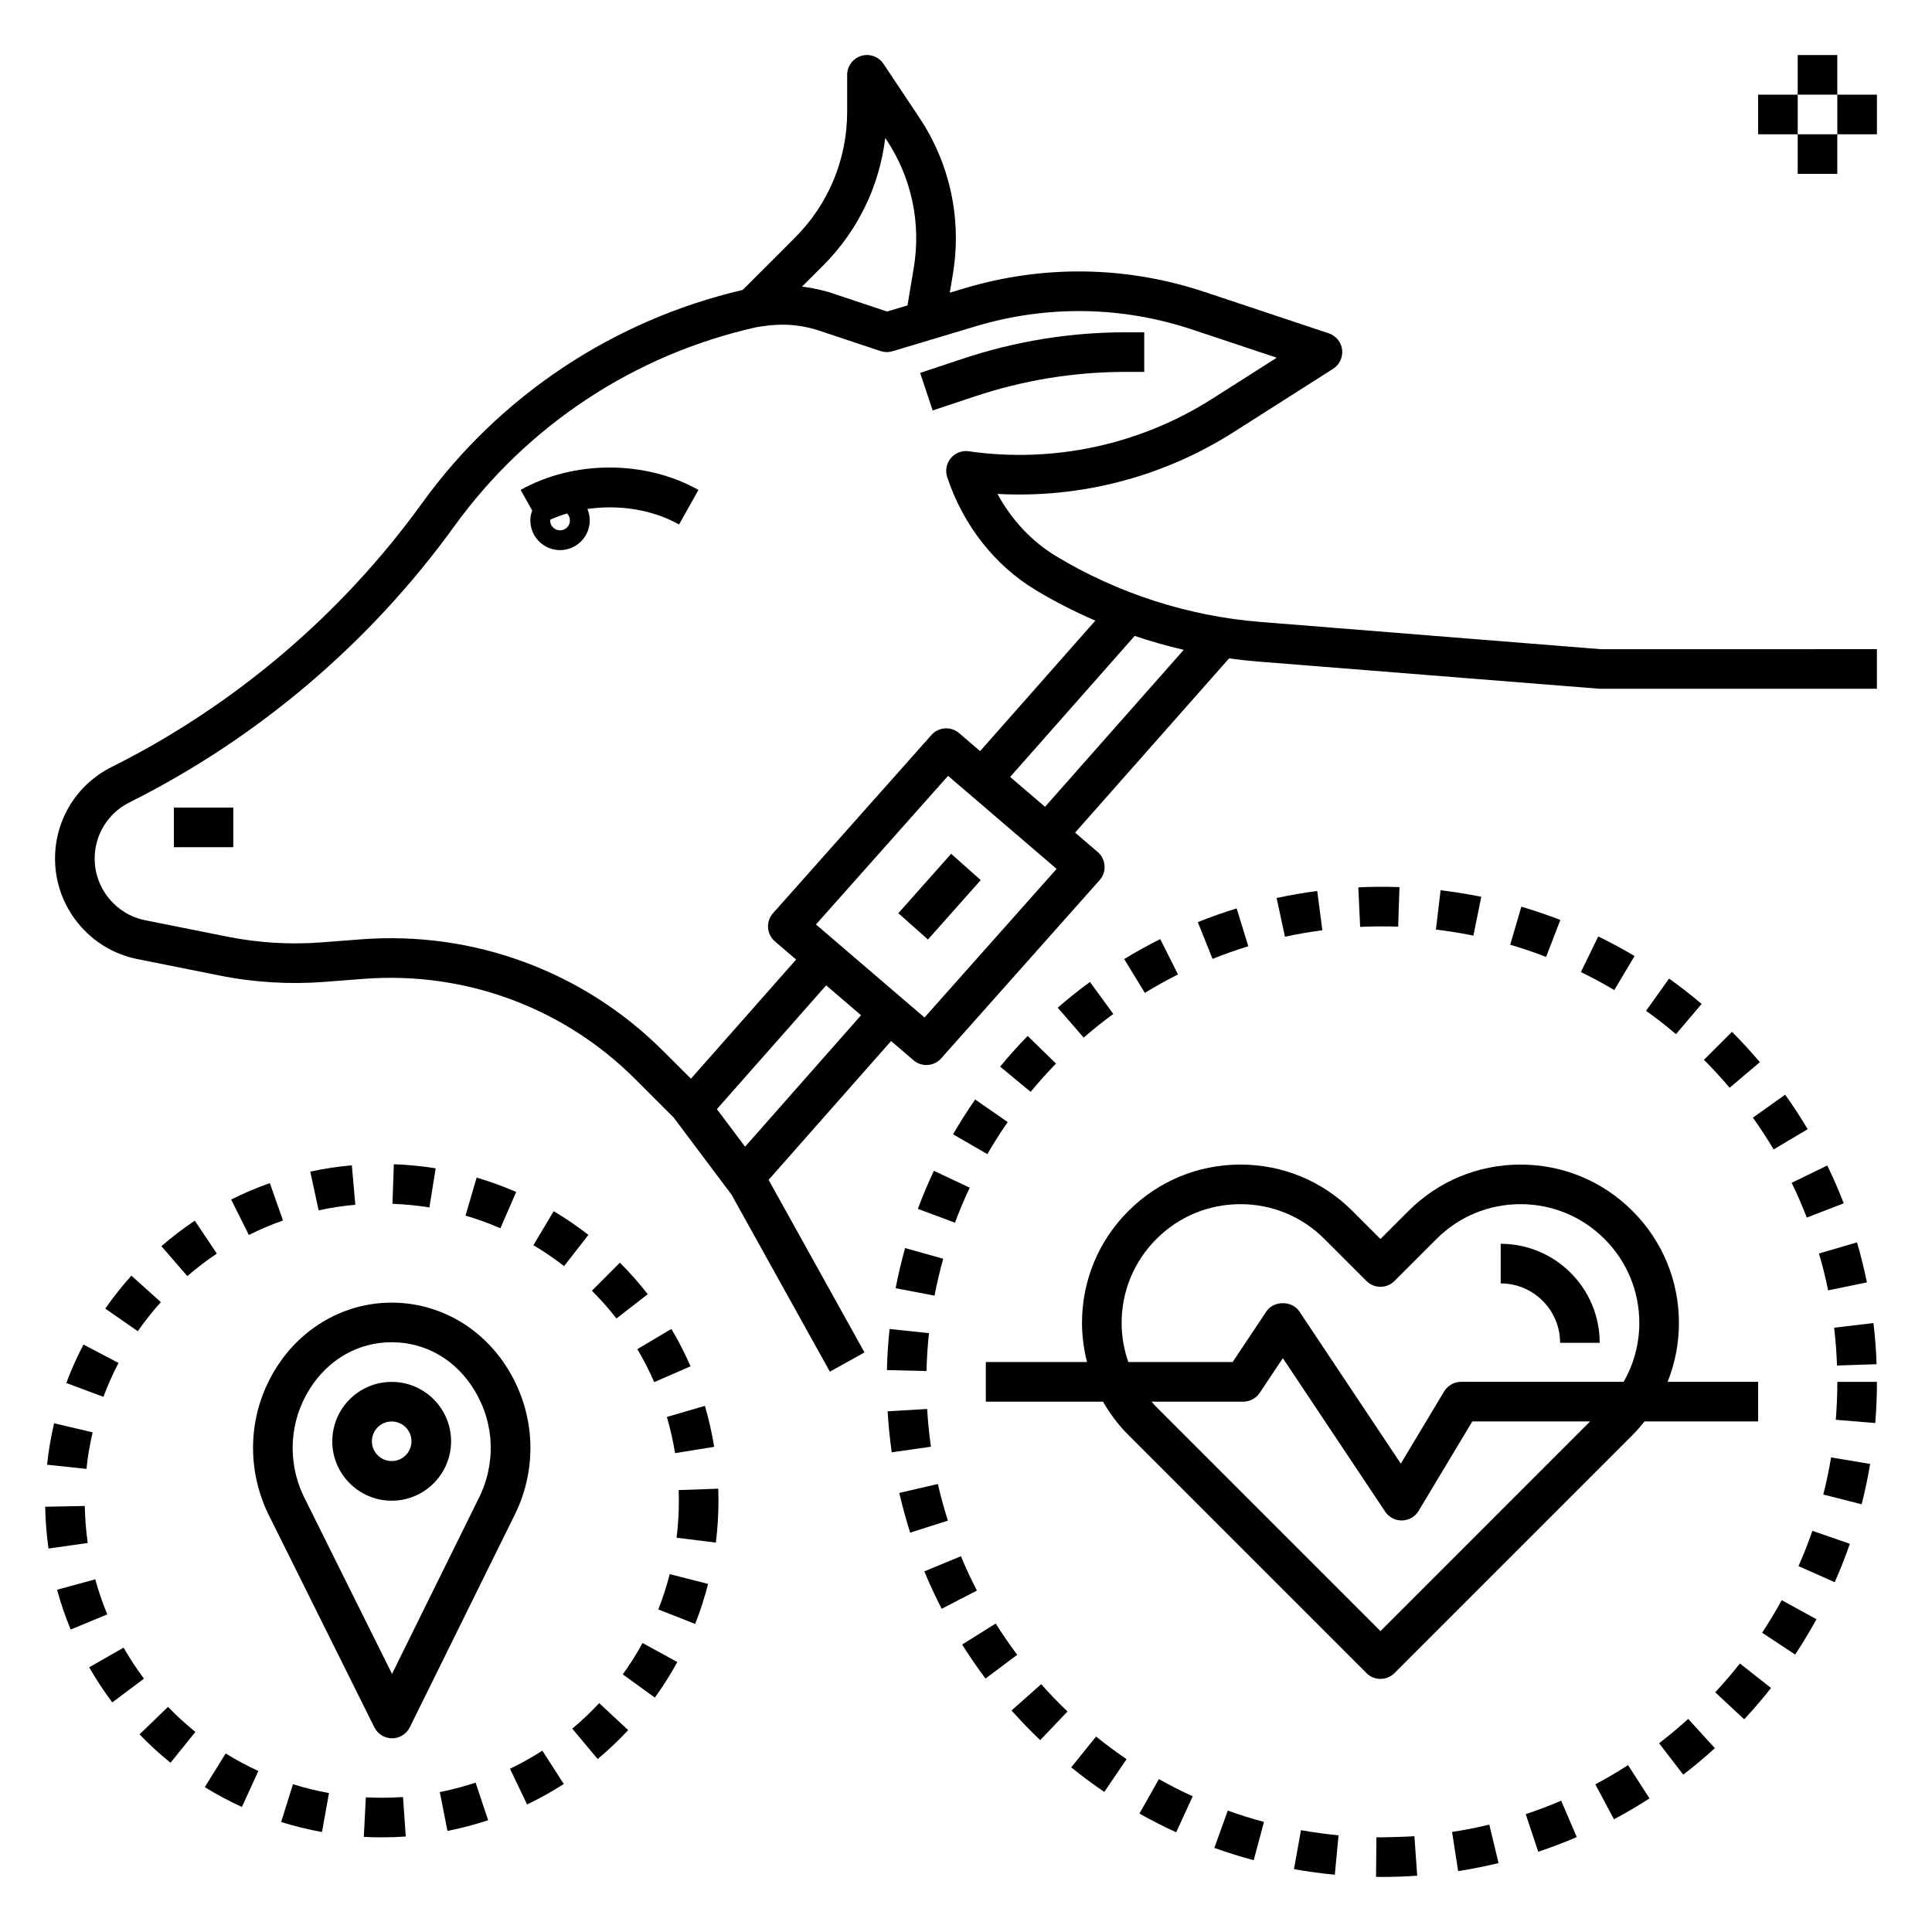 <?xml version="1.0" encoding="UTF-8"?>
<!-- Uploaded to: SVG Repo, www.svgrepo.com, Generator: SVG Repo Mixer Tools -->
<svg fill="#000000" width="800px" height="800px" version="1.1" viewBox="144 144 512 512" xmlns="http://www.w3.org/2000/svg">
 <g>
  <path d="m409.04 426.66 8.086 6.691c2.129-2.57 4.394-5.098 6.727-7.488l-7.516-7.328c-2.531 2.598-4.984 5.332-7.297 8.125z"/>
  <path d="m451.11 615.48-5.148 9.141c3.148 1.773 6.43 3.441 9.742 4.961l4.371-9.539c-3.059-1.398-6.07-2.934-8.965-4.562z"/>
  <path d="m396.57 444.6 9.086 5.258c1.66-2.875 3.481-5.731 5.394-8.492l-8.621-5.988c-2.082 2.996-4.055 6.098-5.859 9.223z"/>
  <path d="m426.9 597.56c-2.441-2.324-4.785-4.762-6.977-7.231l-7.852 6.961c2.383 2.691 4.934 5.336 7.59 7.867z"/>
  <path d="m407.88 574.25-8.895 5.566c1.922 3.074 4.004 6.109 6.184 9.016l8.402-6.293c-2.012-2.68-3.922-5.469-5.691-8.289z"/>
  <path d="m434.47 604.2-6.59 8.172c2.828 2.281 5.777 4.473 8.773 6.504l5.898-8.68c-2.762-1.883-5.481-3.894-8.082-5.996z"/>
  <path d="m630.5 520.26 10.461 0.859c0.297-3.609 0.449-7.285 0.449-10.91h-10.496c0 3.344-0.137 6.723-0.414 10.051z"/>
  <path d="m379.04 507.09 10.492 0.246c0.078-3.336 0.301-6.711 0.652-10.035l-10.438-1.105c-0.387 3.609-0.621 7.273-0.707 10.895z"/>
  <path d="m387.24 464.36 9.836 3.668c1.16-3.117 2.477-6.234 3.91-9.277l-9.5-4.473c-1.555 3.305-2.984 6.695-4.246 10.082z"/>
  <path d="m381.35 485.39 10.309 1.969c0.629-3.273 1.406-6.57 2.305-9.781l-10.109-2.828c-0.977 3.492-1.82 7.074-2.504 10.641z"/>
  <path d="m595.56 424.86c2.356 2.356 4.648 4.848 6.812 7.406l8.008-6.785c-2.348-2.769-4.832-5.481-7.394-8.039z"/>
  <path d="m598.55 592.48 7.68 7.152c2.473-2.648 4.863-5.441 7.109-8.301l-8.25-6.488c-2.066 2.629-4.273 5.195-6.539 7.637z"/>
  <path d="m618.81 457.46c1.465 3 2.812 6.102 4.008 9.211l9.793-3.785c-1.309-3.379-2.769-6.75-4.367-10.02z"/>
  <path d="m586.32 403.33-6.094 8.551c2.738 1.953 5.41 4.035 7.93 6.176l6.797-8.004c-2.746-2.332-5.652-4.598-8.633-6.723z"/>
  <path d="m634.23 553.12-9.926-3.434c-1.09 3.16-2.332 6.309-3.684 9.355l9.598 4.258c1.477-3.324 2.828-6.754 4.012-10.18z"/>
  <path d="m639.61 531.96-10.355-1.73c-0.547 3.281-1.242 6.59-2.066 9.84l10.172 2.582c0.895-3.535 1.652-7.133 2.25-10.691z"/>
  <path d="m641.32 505.52c-0.125-3.625-0.41-7.293-0.836-10.891l-10.422 1.227c0.395 3.316 0.652 6.688 0.766 10.027z"/>
  <path d="m626.05 476.19c0.93 3.176 1.746 6.453 2.426 9.762l10.281-2.109c-0.734-3.586-1.621-7.152-2.633-10.605z"/>
  <path d="m625.38 573.11-9.203-5.043c-1.594 2.918-3.344 5.816-5.195 8.621l8.758 5.785c2.008-3.051 3.91-6.195 5.641-9.363z"/>
  <path d="m471.73 384.74c-3.496 1.07-6.965 2.297-10.301 3.637l3.906 9.734c3.07-1.227 6.262-2.352 9.477-3.344z"/>
  <path d="m456.18 402.24-4.707-9.379c-3.269 1.637-6.477 3.422-9.551 5.301l5.473 8.957c2.816-1.73 5.777-3.367 8.785-4.879z"/>
  <path d="m493.08 380.12c-3.586 0.469-7.207 1.09-10.766 1.859l2.215 10.262c3.281-0.707 6.613-1.285 9.91-1.715z"/>
  <path d="m557.51 387.79c-3.41-1.312-6.891-2.492-10.344-3.504l-2.949 10.078c3.168 0.93 6.375 2.016 9.52 3.227z"/>
  <path d="m567.55 392.17-4.598 9.43c3.035 1.48 6.008 3.09 8.848 4.781l5.375-9.02c-3.09-1.844-6.324-3.59-9.625-5.191z"/>
  <path d="m525.77 379.93-1.234 10.422c3.301 0.387 6.644 0.93 9.93 1.594l2.09-10.285c-3.57-0.723-7.203-1.305-10.785-1.73z"/>
  <path d="m514.88 379.09c-3.617-0.125-7.301-0.109-10.914 0.062l0.488 10.484c3.332-0.152 6.723-0.168 10.07-0.062z"/>
  <path d="m608.54 440.19c1.93 2.715 3.785 5.547 5.496 8.422l9.02-5.367c-1.859-3.121-3.867-6.203-5.969-9.141z"/>
  <path d="m395.2 546.98c-1.012-3.168-1.906-6.438-2.656-9.703l-10.227 2.356c0.82 3.543 1.789 7.09 2.887 10.531z"/>
  <path d="m439.04 412.71-6.191-8.477c-2.922 2.137-5.801 4.43-8.543 6.816l6.879 7.926c2.523-2.199 5.168-4.305 7.856-6.266z"/>
  <path d="m508.77 630.9-0.109 10.496 1.543 0.008h0.215c3.074 0 6.129-0.109 9.156-0.324l-0.746-10.465c-2.844 0.199-5.773 0.211-8.621 0.301z"/>
  <path d="m497.74 640.82 0.992-10.445c-3.316-0.32-6.672-0.77-9.965-1.363l-1.848 10.332c3.582 0.637 7.223 1.137 10.82 1.477z"/>
  <path d="m402.89 565.52c-1.539-2.977-2.961-6.039-4.234-9.109l-9.699 4.019c1.379 3.336 2.934 6.672 4.602 9.914z"/>
  <path d="m379.23 518.01c0.215 3.633 0.578 7.289 1.09 10.863l10.391-1.477c-0.473-3.297-0.809-6.664-1.008-10.004z"/>
  <path d="m476.25 636.97 2.715-10.141c-3.227-0.859-6.449-1.867-9.594-3l-3.555 9.883c3.414 1.227 6.926 2.324 10.434 3.258z"/>
  <path d="m590.08 614.3c2.898-2.231 5.715-4.586 8.375-7.012l-7.062-7.762c-2.449 2.227-5.043 4.398-7.719 6.453z"/>
  <path d="m566.78 616.87 4.938 9.258c3.242-1.727 6.406-3.59 9.422-5.527l-5.688-8.828c-2.769 1.785-5.68 3.508-8.672 5.098z"/>
  <path d="m530.42 639.86c3.57-0.551 7.176-1.266 10.715-2.121l-2.461-10.195c-3.266 0.781-6.582 1.438-9.859 1.945z"/>
  <path d="m551.65 634.73c3.434-1.145 6.871-2.449 10.211-3.883l-4.141-9.645c-3.07 1.316-6.234 2.519-9.383 3.57z"/>
  <path d="m402.38 249.04c12.91-4.305 26.359-6.488 39.984-6.488l4.871 0.004v-10.496h-4.871c-14.754 0-29.32 2.363-43.301 7.031l-11.215 3.738 3.316 9.949z"/>
  <path d="m190.08 358.02h15.742v10.496h-15.742z"/>
  <path d="m281.97 273.84 3.059 5.441c-0.297 0.832-0.484 1.707-0.484 2.637 0 4.34 3.531 7.871 7.871 7.871 4.34 0 7.871-3.531 7.871-7.871 0-1.074-0.219-2.098-0.609-3.035 8.34-1.203 17.215 0.137 24.277 4.109l5.144-9.152c-14.09-7.922-33.035-7.922-47.129 0zm10.445 10.703c-1.449 0-2.625-1.18-2.625-2.625 0-0.074 0.035-0.133 0.043-0.203 1.438-0.641 2.918-1.188 4.449-1.637 0.465 0.477 0.758 1.125 0.758 1.84 0 1.445-1.176 2.625-2.625 2.625z"/>
  <path d="m478.01 308.82c-19.062-1.523-37.797-7.559-54.164-17.449-6.43-3.883-11.762-9.59-15.504-16.48 21.945 1.211 43.848-4.465 62.523-16.336l26.418-16.816c1.707-1.086 2.633-3.059 2.394-5.07-0.246-2.012-1.633-3.699-3.547-4.336l-32.848-10.949c-20.738-6.918-42.777-7.258-63.715-0.973l-3.863 1.16 0.82-4.922c2.418-14.52-0.746-29.262-8.91-41.508l-9.484-14.223c-1.285-1.926-3.684-2.785-5.887-2.109-2.219 0.68-3.734 2.719-3.734 5.027v9.746c0 12.617-4.914 24.477-13.832 33.398l-13.855 13.855c-34.223 7.992-64.371 27.988-84.965 56.504-21.297 29.484-49.746 53.668-82.262 69.918-9.258 4.637-15.008 13.941-15.008 24.293 0 12.898 9.18 24.094 21.82 26.617l21.777 4.356c9.172 1.844 18.543 2.398 27.848 1.68l10.508-0.809c26.719-2.012 52.852 7.625 71.777 26.555l10.234 10.234 15.309 20.402 26.066 46.918 9.172-5.098-25.406-45.73 32.457-36.793 5.934 5.086c0.992 0.855 2.203 1.27 3.418 1.27 1.449 0 2.887-0.594 3.926-1.762l41.984-47.23c0.934-1.051 1.41-2.434 1.312-3.836-0.094-1.406-0.75-2.719-1.82-3.625l-5.988-5.133 40.805-46.176c2.477 0.34 4.965 0.621 7.457 0.82l90.754 7.231h73.473v-10.496l-73.051 0.016zm-115.91-94.414c9.242-9.246 14.969-21.07 16.496-33.855l0.277 0.418c6.68 10.02 9.27 22.078 7.289 33.965l-1.668 10.004-5.406 1.621-14.105-4.703c-2.762-0.961-5.59-1.527-8.434-1.906zm-42.355 208.12c-21.09-21.098-50.223-31.859-80-29.598l-10.508 0.809c-8.348 0.641-16.758 0.137-24.98-1.508l-21.777-4.356c-7.758-1.543-13.391-8.41-13.391-16.324 0-6.344 3.527-12.055 9.203-14.895 34.027-17.016 63.793-42.309 86.078-73.164 19.359-26.801 47.789-45.547 80.047-52.77 0.508-0.109 1.023-0.141 1.539-0.23l0.027 0.027 0.035-0.035c5.137-0.855 10.465-0.469 15.582 1.309l15.742 5.246c1.027 0.34 2.129 0.363 3.168 0.051l22.062-6.617c18.863-5.656 38.703-5.359 57.383 0.867l22.387 7.461-17.117 10.895c-19.133 12.176-42.043 17.117-64.488 13.902-1.805-0.273-3.609 0.438-4.769 1.836-1.164 1.395-1.527 3.297-0.949 5.023 4.242 12.727 12.555 23.34 23.395 29.887 5.086 3.074 10.395 5.762 15.855 8.133l-30.531 34.578-5.566-4.769c-2.172-1.863-5.438-1.645-7.336 0.5l-41.984 47.23c-0.934 1.051-1.41 2.434-1.312 3.836 0.094 1.406 0.75 2.719 1.82 3.625l5.621 4.816-27.879 31.578zm21.711 25.363-7.469-9.957 28.957-32.801 9.242 7.918zm47.551-34.238-28.766-24.656 35.008-39.387 28.766 24.656zm31.938-55.836-9.242-7.918 33.004-37.375c4.266 1.449 8.605 2.672 13 3.688z"/>
  <path d="m382.07 386.01 13.992-15.746 7.844 6.973-13.992 15.746z"/>
  <path d="m557.44 499.86h10.496c0-14.469-11.77-26.238-26.238-26.238v10.496c8.68-0.004 15.742 7.062 15.742 15.742z"/>
  <path d="m620.41 158.59h10.496v10.496h-10.496z"/>
  <path d="m620.41 179.58h10.496v10.496h-10.496z"/>
  <path d="m630.91 169.09h10.496v10.496h-10.496z"/>
  <path d="m609.92 169.09h10.496v10.496h-10.496z"/>
  <path d="m168.55 523.59-10.211-2.41c-0.852 3.594-1.477 7.289-1.867 10.988l10.438 1.105c0.344-3.262 0.895-6.519 1.641-9.684z"/>
  <path d="m285.36 473.99c2.801 1.664 5.535 3.531 8.125 5.547l6.445-8.281c-2.93-2.281-6.023-4.394-9.195-6.281z"/>
  <path d="m205.25 461.89 4.703 9.391c2.938-1.469 5.977-2.766 9.043-3.84l-3.484-9.902c-3.484 1.219-6.938 2.688-10.262 4.352z"/>
  <path d="m300.86 486.05c2.32 2.32 4.508 4.801 6.504 7.367l8.293-6.438c-2.262-2.914-4.738-5.727-7.375-8.355z"/>
  <path d="m283.69 622.2c3.348-1.605 6.617-3.426 9.723-5.426l-5.684-8.828c-2.734 1.762-5.621 3.375-8.574 4.793z"/>
  <path d="m302.39 610.16c2.844-2.383 5.566-4.961 8.082-7.66l-7.68-7.152c-2.219 2.383-4.625 4.664-7.141 6.769z"/>
  <path d="m312.9 501.54c1.668 2.809 3.176 5.746 4.481 8.738l9.621-4.191c-1.48-3.391-3.184-6.727-5.074-9.91z"/>
  <path d="m320.73 519.51c0.914 3.121 1.645 6.344 2.168 9.582l10.363-1.668c-0.594-3.668-1.418-7.328-2.457-10.863z"/>
  <path d="m166.47 543.1-10.496 0.195c0.066 3.707 0.367 7.438 0.883 11.082l10.391-1.477c-0.457-3.227-0.715-6.519-0.777-9.801z"/>
  <path d="m186.77 474.25 6.875 7.934c2.481-2.144 5.113-4.156 7.812-5.969l-5.836-8.723c-3.07 2.055-6.047 4.328-8.852 6.758z"/>
  <path d="m323.86 538.89c0.031 0.93 0.047 1.859 0.047 2.805 0 3.281-0.203 6.586-0.605 9.82l10.41 1.289c0.457-3.656 0.688-7.398 0.688-11.094 0-1.07-0.016-2.137-0.051-3.195z"/>
  <path d="m161.57 510.51 9.836 3.668c1.141-3.055 2.488-6.07 4.008-8.98l-9.293-4.871c-1.727 3.293-3.258 6.711-4.551 10.184z"/>
  <path d="m171.9 490.79 8.617 6c1.875-2.691 3.93-5.289 6.109-7.711l-7.805-7.023c-2.469 2.746-4.801 5.688-6.922 8.734z"/>
  <path d="m189.19 611.15 6.59-8.172c-2.531-2.047-4.977-4.277-7.258-6.644l-7.547 7.289c2.578 2.684 5.344 5.215 8.215 7.527z"/>
  <path d="m198.27 617.6c3.144 1.953 6.453 3.727 9.836 5.269l4.359-9.539c-2.977-1.363-5.894-2.93-8.66-4.644z"/>
  <path d="m280.8 459.88c-3.41-1.484-6.938-2.762-10.484-3.805l-2.949 10.078c3.121 0.914 6.234 2.043 9.238 3.352z"/>
  <path d="m159.12 565.3c0.977 3.57 2.188 7.117 3.609 10.547l9.699-4.019c-1.254-3.023-2.324-6.152-3.18-9.293z"/>
  <path d="m237.24 452.82c-3.707 0.324-7.41 0.891-11.016 1.668l2.219 10.262c3.18-0.691 6.449-1.188 9.723-1.477z"/>
  <path d="m182.15 588.86c-1.961-2.613-3.773-5.379-5.394-8.219l-9.117 5.207c1.836 3.211 3.894 6.344 6.113 9.305z"/>
  <path d="m248.37 452.54-0.363 10.484c3.269 0.117 6.559 0.438 9.789 0.957l1.664-10.363c-3.66-0.59-7.391-0.949-11.09-1.078z"/>
  <path d="m270.04 616.41c-3.098 1.035-6.293 1.875-9.492 2.508l2.031 10.301c3.637-0.719 7.262-1.676 10.781-2.844z"/>
  <path d="m221.64 616.84-3.133 10.012c3.519 1.102 7.164 1.996 10.82 2.656l1.859-10.332c-3.227-0.578-6.441-1.363-9.547-2.336z"/>
  <path d="m331.65 563.75-10.172-2.582c-0.805 3.164-1.82 6.309-3.019 9.352l9.766 3.84c1.363-3.453 2.512-7.019 3.426-10.609z"/>
  <path d="m309.04 587.73 8.5 6.152c2.172-2.996 4.172-6.172 5.953-9.422l-9.203-5.043c-1.566 2.871-3.336 5.676-5.25 8.312z"/>
  <path d="m250.8 620.23c-1.793 0.121-3.598 0.188-5.43 0.188-1.406 0.016-2.953-0.035-4.418-0.109l-0.539 10.484c1.652 0.09 3.344 0.125 4.969 0.121 2.066 0 4.121-0.078 6.152-0.215z"/>
  <path d="m405.25 515.45h31.059c1.832 3.191 4.062 6.176 6.734 8.852l63.086 63.086c1.023 1.023 2.367 1.535 3.711 1.535s2.688-0.516 3.711-1.539l63.086-63.086c1.145-1.145 2.188-2.356 3.184-3.606l30.102 0.004v-10.496h-23.992c1.957-4.894 3-10.156 3-15.59 0-11.215-4.367-21.758-12.297-29.684-7.93-7.934-18.473-12.301-29.688-12.301s-21.758 4.367-29.688 12.301l-7.426 7.422-7.422-7.422c-7.93-7.934-18.473-12.301-29.688-12.301s-21.758 4.367-29.688 12.301c-7.93 7.93-12.297 18.473-12.297 29.684 0 3.539 0.484 6.996 1.328 10.344h-26.816zm104.59 60.805-59.379-59.375c-0.457-0.457-0.871-0.949-1.297-1.426l24.312-0.004c1.754 0 3.391-0.875 4.367-2.336l6.125-9.191 27.121 40.684c0.98 1.457 2.617 2.332 4.367 2.332h0.125c1.801-0.047 3.449-1.004 4.371-2.547l14.219-23.691h31.219zm-59.379-103.91c5.945-5.953 13.855-9.227 22.266-9.227 8.414 0 16.316 3.273 22.266 9.227l11.133 11.133c2.051 2.051 5.367 2.051 7.422 0l11.137-11.133c5.945-5.953 13.855-9.227 22.266-9.227 8.414 0 16.316 3.273 22.266 9.227 5.945 5.949 9.219 13.855 9.219 22.262 0 5.562-1.457 10.891-4.152 15.594h-43.078c-1.844 0-3.555 0.973-4.496 2.547l-11.477 19.133-26.891-40.336c-1.945-2.922-6.785-2.922-8.734 0l-8.938 13.406h-27.656c-1.141-3.285-1.77-6.766-1.77-10.344 0-8.406 3.273-16.312 9.219-22.262z"/>
  <path d="m217.27 506.38c-7.367 11.617-8.238 26.02-2.297 38.613l28.23 56.762c0.891 1.785 2.711 2.914 4.703 2.914h0.004c1.996-0.004 3.816-1.141 4.695-2.93l27.406-55.508c6.504-12.527 6.019-27.195-1.297-39.238-6.762-11.133-18.324-17.781-30.914-17.781-12.305 0-23.719 6.418-30.531 17.168zm30.531-6.672c9.031 0 17.031 4.644 21.945 12.742 5.394 8.879 5.75 19.699 0.902 29.043l-22.762 46.109-23.469-47.184c-4.356-9.23-3.715-19.852 1.715-28.422 4.949-7.809 12.848-12.289 21.668-12.289z"/>
  <path d="m247.8 541.7c8.68 0 15.742-7.062 15.742-15.742s-7.062-15.742-15.742-15.742c-8.68 0-15.742 7.062-15.742 15.742s7.062 15.742 15.742 15.742zm0-20.992c2.891 0 5.246 2.352 5.246 5.246 0 2.898-2.356 5.246-5.246 5.246-2.891 0-5.246-2.352-5.246-5.246s2.356-5.246 5.246-5.246z"/>
 </g>
</svg>